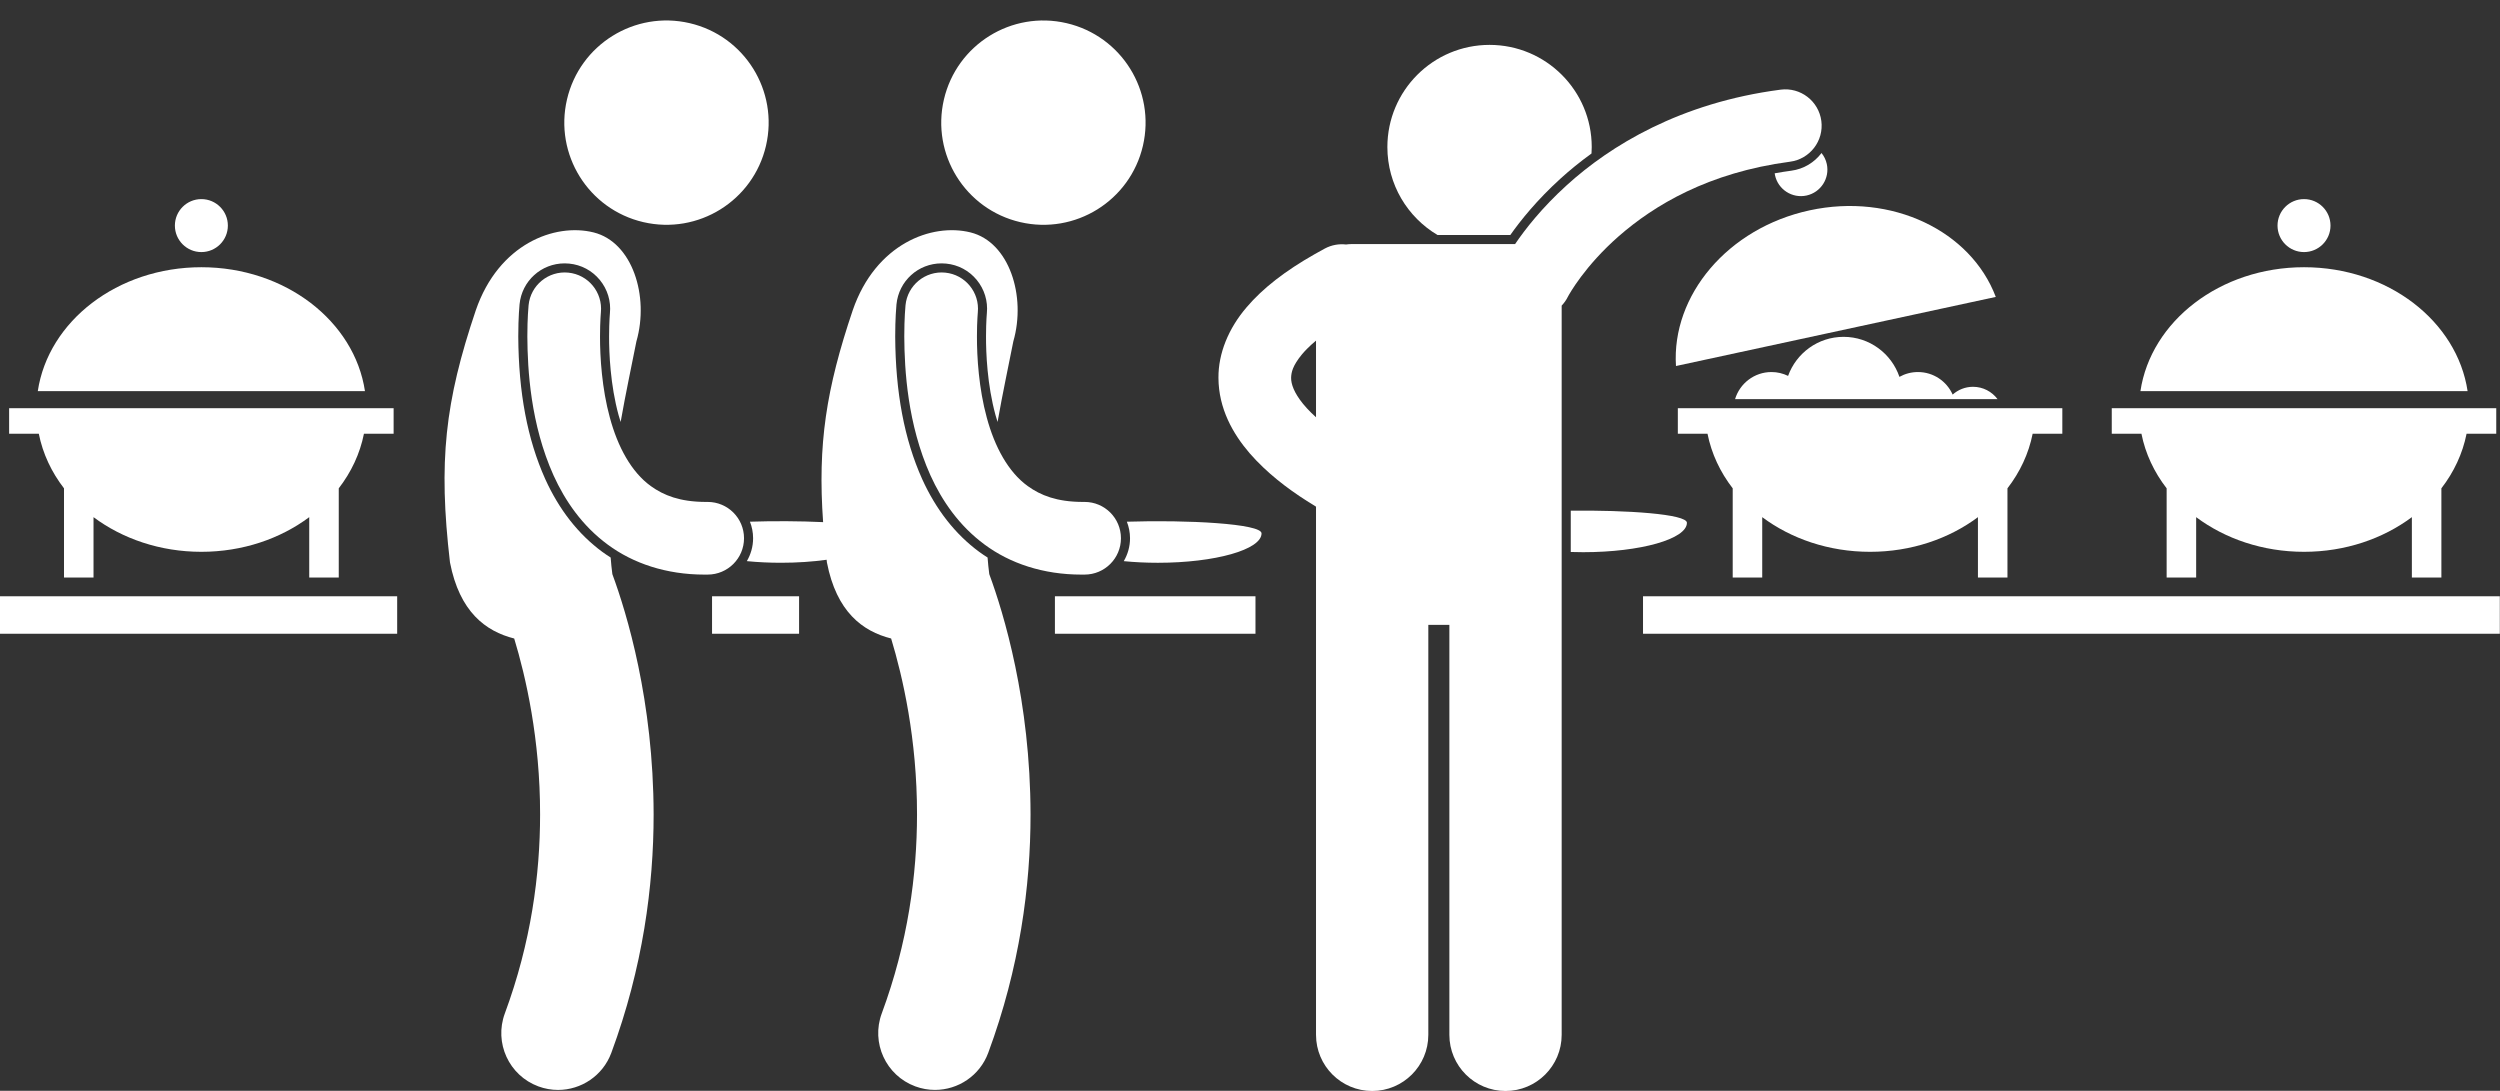 <?xml version="1.0" encoding="UTF-8" standalone="no"?><svg xmlns="http://www.w3.org/2000/svg" xmlns:xlink="http://www.w3.org/1999/xlink" fill="#ffffff" height="240.2" preserveAspectRatio="xMidYMid meet" version="1" viewBox="0.0 -4.5 550.5 240.2" width="550.5" zoomAndPan="magnify"><rect x="0.0" y="-4.5" width="550.5" height="240.2" fill="#333333" stroke="none"/><g id="change1_1"><ellipse cx="229.752" cy="22.498" fill="inherit" rx="22.493" ry="22.495" transform="rotate(-76.891 229.762 22.498)"/><path d="M215.635,117.029c-5.275-3.881-9.508-9.279-12.58-16.045c-3.924-8.754-5.863-19.017-5.932-31.38 c0-3.93,0.232-6.585,0.279-7.078c0.508-5.155,4.783-9.031,9.943-9.031c0.328,0,0.658,0.015,0.992,0.049 c2.656,0.261,5.055,1.541,6.75,3.607c1.684,2.056,2.475,4.642,2.223,7.288c-0.006,0.072-0.012,0.137-0.016,0.192 c-0.023,0.281-0.047,0.621-0.072,1.068c-0.045,0.844-0.102,2.203-0.1,3.892c-0.01,3.588,0.248,10.598,2.096,17.339 c0.137,0.51,0.295,0.994,0.447,1.485c1.131-6.45,2.447-12.521,3.471-17.744c2.869-9.953-0.885-21.865-9.42-23.992 c-8.537-2.129-20.912,2.508-25.947,17.15c-5.848,17.334-7.74,29.483-6.52,46.647c-5.061-0.238-10.852-0.271-16.113-0.098 c0.445,1.131,0.697,2.357,0.697,3.644c0,1.84-0.508,3.56-1.379,5.042c2.352,0.232,4.875,0.359,7.504,0.359 c3.613,0,7.029-0.239,10.064-0.662c0.023,0.198,0.041,0.386,0.064,0.586c2.111,10.871,7.83,15.151,14.141,16.752 c2.547,8.387,5.723,22.192,5.701,38.757c-0.004,13.219-1.979,28.172-7.764,43.8c-2.398,6.475,0.906,13.667,7.381,16.064 c1.43,0.529,2.896,0.78,4.338,0.78c5.082,0.001,9.857-3.118,11.725-8.162c6.955-18.784,9.32-36.775,9.318-52.482 c-0.029-25.047-5.91-44.312-9.088-52.936c-0.16-1.204-0.279-2.425-0.373-3.654C216.846,117.869,216.227,117.467,215.635,117.029z M193.129,127.386h0.002H193.129z" fill="inherit"/><path d="M439.856,83.385c-1.23-1.643-3.188-2.711-5.398-2.711c-1.723,0-3.289,0.65-4.482,1.713 c-1.307-2.923-4.234-4.963-7.643-4.963c-1.482,0-2.871,0.388-4.078,1.063c-1.744-5.121-6.584-8.813-12.297-8.813 c-5.633,0-10.414,3.59-12.221,8.599c-1.105-0.538-2.342-0.849-3.654-0.849c-3.785,0-6.982,2.514-8.018,5.961H439.856z" fill="inherit"/><path d="M371.459,110.618c0-1.932-13.324-2.818-25.578-2.663v9.09c0.9,0.03,1.814,0.048,2.744,0.048 C361.235,117.092,371.459,114.194,371.459,110.618z" fill="inherit"/><path d="M248.135,110.38c0.445,1.131,0.697,2.357,0.697,3.644c0,1.84-0.508,3.56-1.377,5.042c2.352,0.232,4.875,0.359,7.504,0.359 c12.609,0,22.834-2.898,22.834-6.475C277.793,110.802,261.299,109.946,248.135,110.38z" fill="inherit"/><path d="M343.637,34.817c1.945-1.768,4.225-3.641,6.814-5.519c0.029-0.469,0.049-0.939,0.049-1.414c0-12.426-10.074-22.5-22.5-22.5 c-12.426,0-22.5,10.074-22.5,22.5c0,8.243,4.434,15.446,11.045,19.365h16.027C334.825,44.049,338.44,39.536,343.637,34.817z" fill="inherit"/><path d="M398.495,41.813c-18.061,3.902-30.449,18.75-29.445,34.283l70.42-15.215C433.969,46.321,416.557,37.911,398.495,41.813z" fill="inherit"/><path d="M394.426,33.09c-1.23,0.162-2.439,0.359-3.639,0.572c0.021,0.141,0.039,0.281,0.07,0.422c0.68,3.15,3.783,5.15,6.934,4.471 c3.148-0.682,5.15-3.785,4.471-6.936c-0.199-0.921-0.609-1.738-1.164-2.425C399.539,31.26,397.188,32.727,394.426,33.09z" fill="inherit"/><path d="M289.788,223.37c0,6.83,5.537,12.363,12.363,12.363c6.828,0,12.365-5.533,12.365-12.363v-90.271h4.635v90.271 c0,6.83,5.537,12.363,12.363,12.363c6.828,0,12.365-5.533,12.365-12.363V62.794c0.533-0.561,0.996-1.205,1.359-1.934v-0.002 c0.301-0.574,3.725-6.787,11.223-13.355c7.758-6.781,19.699-14.014,37.705-16.396c4.379-0.576,7.465-4.592,6.892-8.973 c-0.574-4.381-4.594-7.467-8.973-6.891c-22.082,2.875-37.473,12.3-47.104,21.057c-5.463,4.957-9.139,9.672-11.361,12.949h-36.105 c-0.379,0-0.746,0.036-1.109,0.089c-1.557-0.18-3.18,0.093-4.668,0.885h-0.002c-0.766,0.409-1.494,0.819-2.219,1.23 c-6.529,3.703-11.449,7.512-15.033,11.731c-3.969,4.636-6.217,10.12-6.182,15.514c0.027,6.787,3.199,12.347,6.887,16.626 c3.742,4.292,8.234,7.716,12.598,10.497c0.67,0.428,1.338,0.848,2,1.245V223.37z M287.788,85.411 c-0.313-0.34-0.609-0.678-0.879-1.012c-1.957-2.413-2.623-4.33-2.605-5.702c0.033-1.188,0.313-2.645,2.406-5.188 c0.313-0.375,0.676-0.769,1.078-1.176c0.572-0.58,1.236-1.19,2-1.827v16.875C289.059,86.723,288.385,86.064,287.788,85.411z" fill="inherit"/><path d="M361.793 126.799H550.457V135.051H361.793z" fill="inherit"/><path d="M232.293 126.799H276.457V135.051H232.293z" fill="inherit"/><path d="M156.793 126.799H175.957V135.051H156.793z" fill="inherit"/><path d="M507.344,54.342c-18.478,0-33.723,11.896-36.023,27.291h72.045C541.065,66.239,525.821,54.342,507.344,54.342z" fill="inherit"/><path d="M465.01,85.383v5.625h6.535c0.871,4.387,2.795,8.462,5.549,12.022v19.644h6.5v-13.297c6.369,4.75,14.666,7.631,23.75,7.631 c9.082,0,17.381-2.881,23.75-7.633v13.299h6.5v-19.646c2.752-3.561,4.674-7.635,5.547-12.021h6.535v-5.625H465.01z" fill="inherit"/><circle cx="507.344" cy="45.175" fill="inherit" r="5.833"/><path d="M0 126.799H87.457V135.051H0z" fill="inherit"/><path d="M44.344,54.342c-18.479,0-33.723,11.896-36.023,27.291h72.045C78.064,66.239,62.82,54.342,44.344,54.342z" fill="inherit"/><path d="M2.01,85.383v5.625h6.535c0.873,4.387,2.796,8.462,5.549,12.022v19.644h6.5v-13.297c6.369,4.75,14.667,7.631,23.75,7.631 s17.381-2.881,23.75-7.633v13.299h6.5v-19.646c2.752-3.561,4.675-7.635,5.547-12.021h6.535v-5.625H2.01z" fill="inherit"/><circle cx="44.343" cy="45.175" fill="inherit" r="5.833"/><path d="M435.543,122.674h6.5V103.03c2.752-3.561,4.676-7.635,5.547-12.021h6.535v-5.625h-84.666v5.625h6.535 c0.873,4.387,2.795,8.461,5.549,12.023v19.643h6.5v-13.298c6.369,4.751,14.666,7.632,23.75,7.632c9.082,0,17.379-2.881,23.75-7.632 V122.674z" fill="inherit"/><path d="M246.832,114.025c0-4.42-3.582-8-7.998-8c-0.209,0-0.387,0-0.535,0c-5.576-0.034-9.125-1.424-12.002-3.499 c-4.266-3.079-7.272-8.626-9.008-15.068c-1.748-6.377-2.178-13.28-2.166-17.864c-0.002-1.693,0.051-3.074,0.104-4.005 c0.025-0.464,0.051-0.818,0.068-1.042c0.018-0.223,0.023-0.268,0.021-0.268c0.434-4.397-2.779-8.313-7.176-8.745 c-4.398-0.434-8.313,2.778-8.746,7.176c-0.02,0.203-0.271,2.825-0.271,6.884c0.039,7.337,0.705,19.302,5.754,30.563 c2.545,5.608,6.322,11.126,11.947,15.266c5.566,4.127,12.887,6.604,21.303,6.604c0.057,0,0.115,0,0.172,0 c0.207,0,0.385-0.003,0.535-0.003C243.25,122.023,246.832,118.441,246.832,114.025z" fill="inherit"/><ellipse cx="146.752" cy="22.498" fill="inherit" rx="22.493" ry="22.496" transform="rotate(-76.891 146.76 22.497)"/><path d="M132.637,117.029c-5.276-3.881-9.512-9.281-12.578-16.045c-3.927-8.754-5.867-19.017-5.936-31.38 c0-4.352,0.282-7.076,0.284-7.103c0.505-5.13,4.776-9.006,9.938-9.006c0.328,0,0.658,0.015,0.99,0.049 c2.659,0.261,5.055,1.541,6.75,3.607c1.694,2.064,2.482,4.665,2.221,7.324l-0.018,0.225c-0.018,0.213-0.041,0.553-0.066,1 c-0.045,0.84-0.1,2.196-0.1,3.894c-0.007,3.604,0.26,10.641,2.096,17.337c0.138,0.511,0.295,0.995,0.448,1.486 c1.131-6.451,2.447-12.521,3.471-17.745c2.869-9.953-0.885-21.865-9.421-23.992c-8.537-2.129-20.912,2.508-25.947,17.15 c-6.805,20.174-8.268,33.305-5.682,55.519c2.112,10.87,7.829,15.151,14.141,16.752c2.547,8.386,5.724,22.19,5.701,38.757 c-0.002,13.219-1.979,28.172-7.764,43.8c-2.396,6.475,0.906,13.667,7.381,16.064c1.431,0.529,2.898,0.78,4.339,0.78 c5.081,0.001,9.858-3.118,11.727-8.162c6.954-18.781,9.318-36.775,9.316-52.482c-0.029-25.05-5.91-44.317-9.088-52.939 c-0.161-1.204-0.279-2.424-0.373-3.652C133.848,117.868,133.229,117.467,132.637,117.029z" fill="inherit"/><path d="M163.834,114.025c0-4.42-3.584-8-8.002-8c-0.207,0-0.385,0-0.531,0c-5.576-0.034-9.125-1.424-12.004-3.499 c-4.266-3.079-7.272-8.626-9.007-15.068c-1.749-6.377-2.175-13.28-2.167-17.864c0-1.693,0.053-3.074,0.104-4.005 c0.026-0.464,0.052-0.818,0.068-1.042c0.017-0.223,0.023-0.268,0.021-0.268c0.434-4.397-2.78-8.313-7.177-8.745 c-4.396-0.434-8.312,2.778-8.744,7.176c-0.02,0.203-0.273,2.825-0.273,6.884c0.04,7.337,0.706,19.302,5.756,30.563 c2.543,5.608,6.32,11.126,11.948,15.266c5.566,4.127,12.886,6.604,21.302,6.604c0.057,0,0.113,0,0.172,0 c0.205,0,0.383-0.003,0.531-0.003C160.25,122.023,163.834,118.441,163.834,114.025z" fill="inherit"/></g></svg>